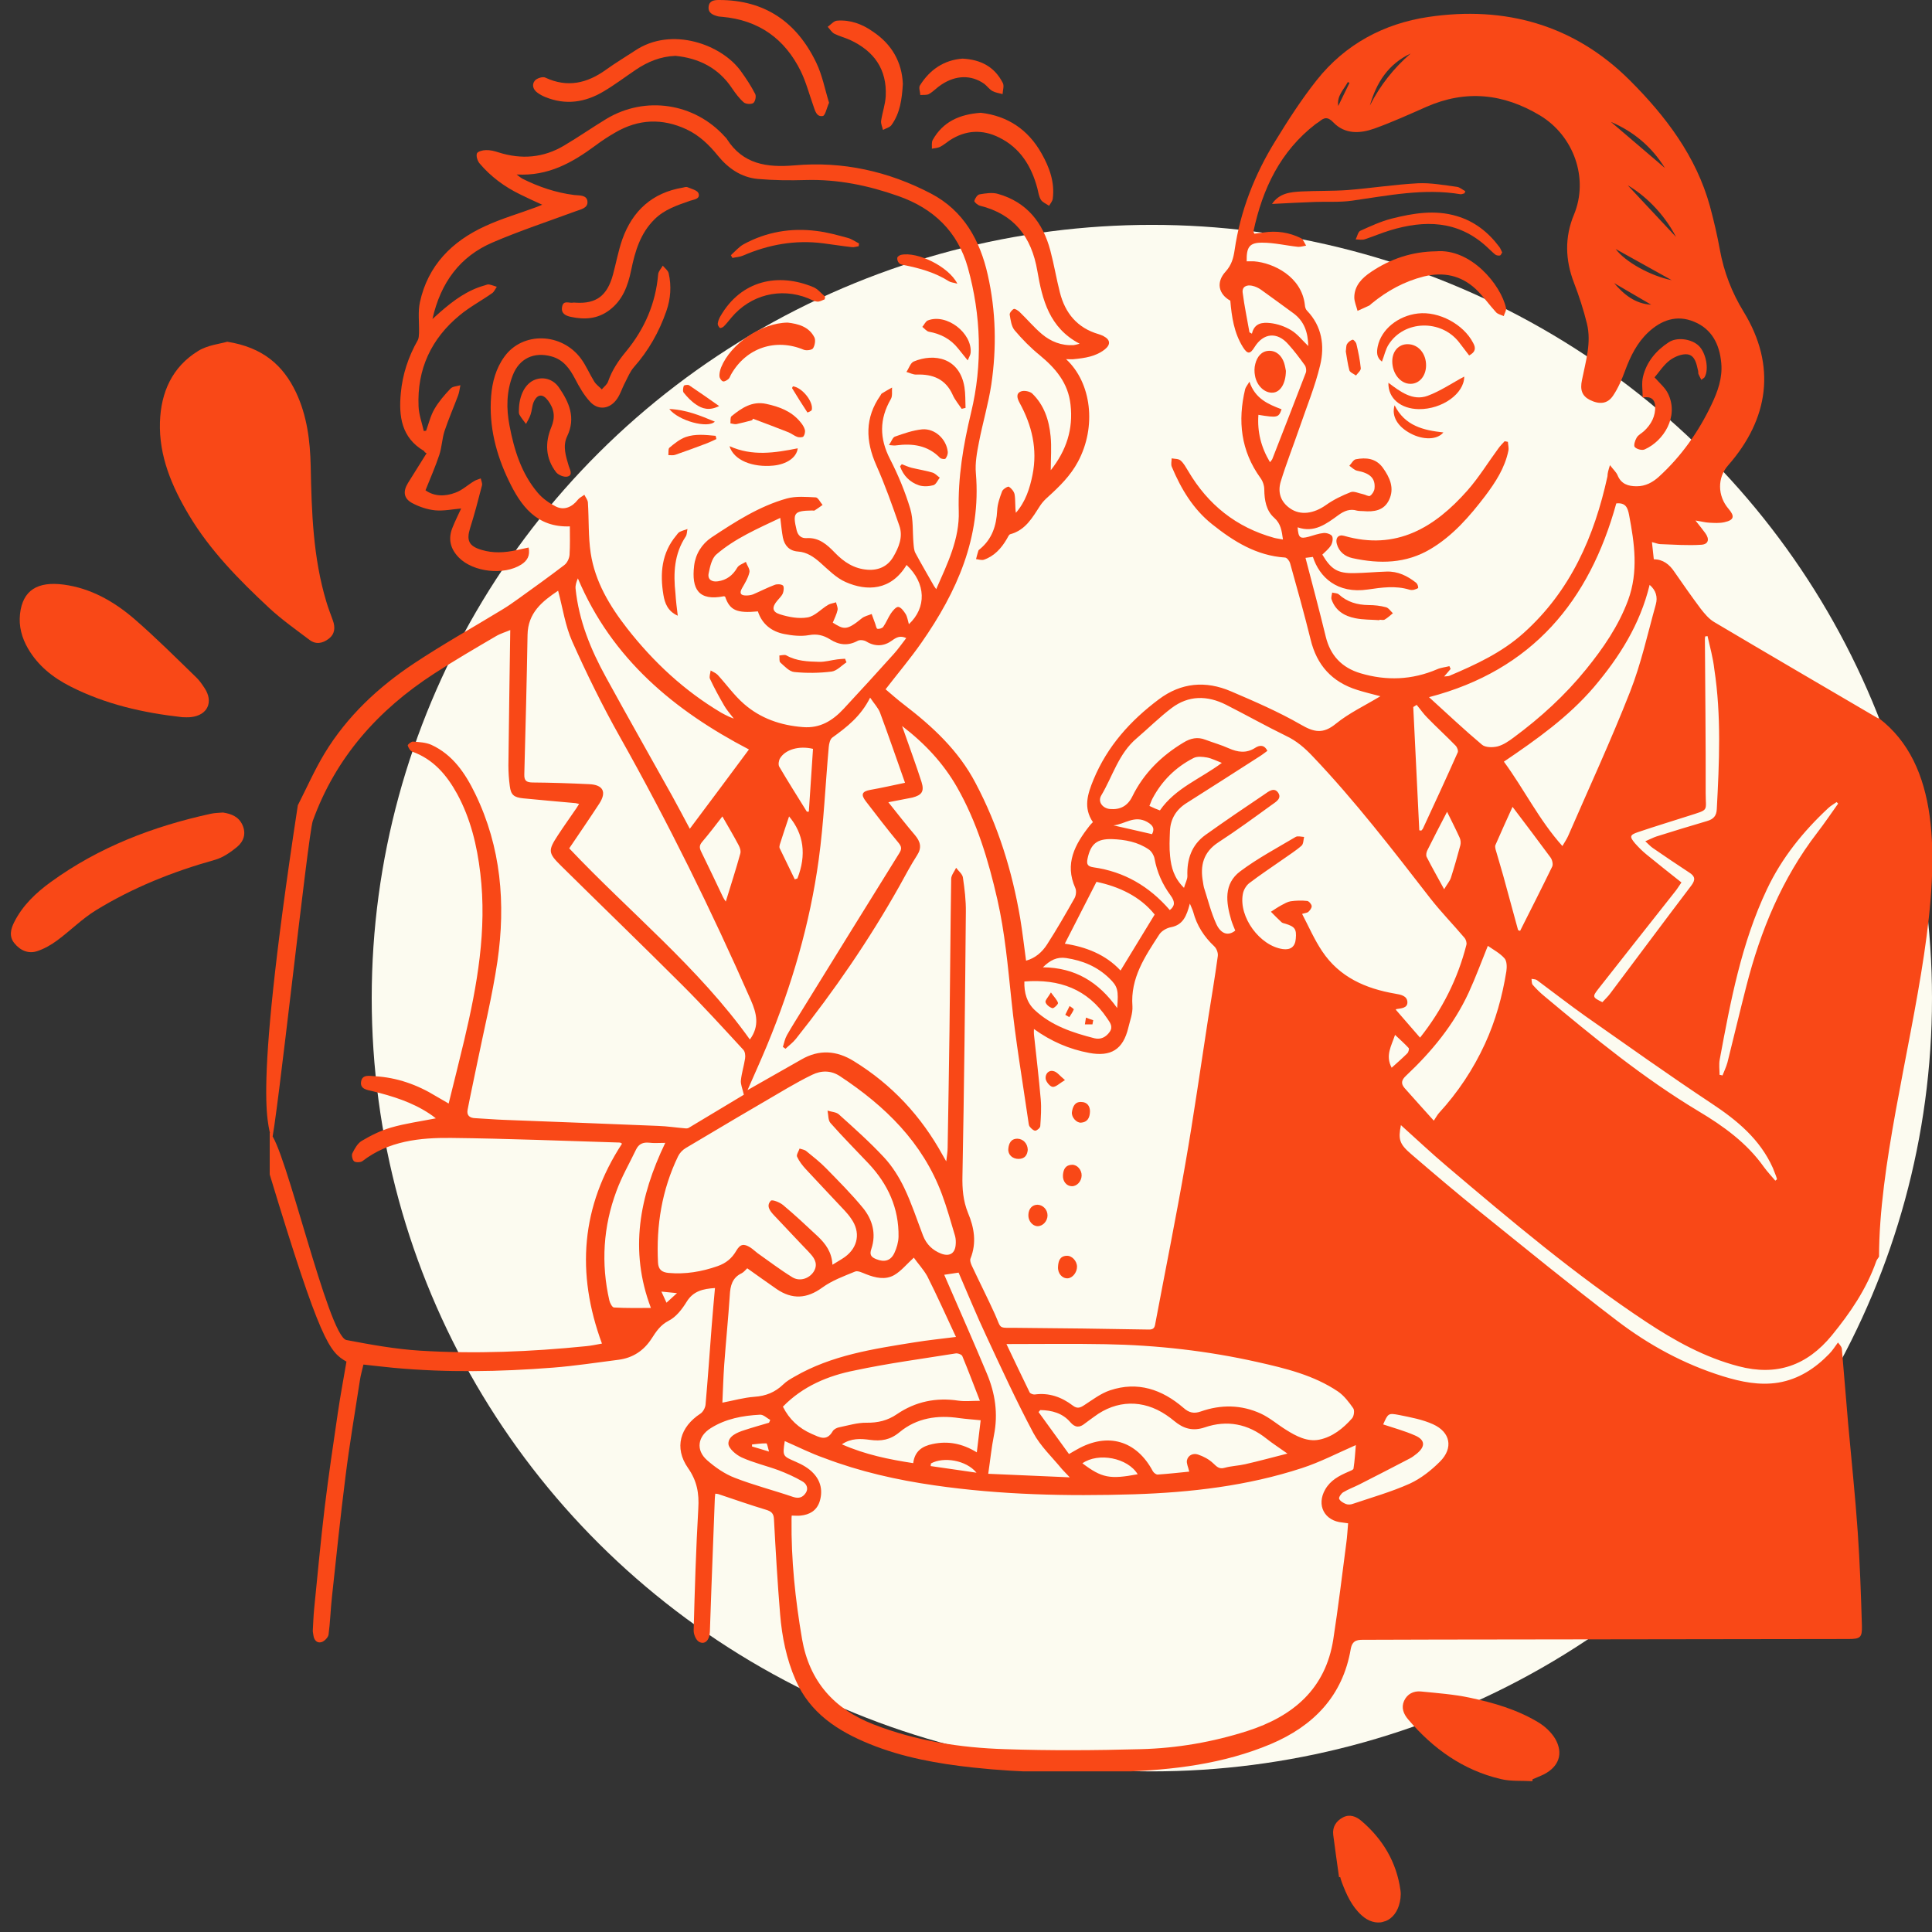 <svg xmlns="http://www.w3.org/2000/svg" width="421" height="421" viewBox="0 0 421 421" fill="none"><rect x="0" y="0" width="421" height="421" fill="#333333" stroke="none"/><ellipse cx="251" cy="217.5" rx="170" ry="168.5" fill="#FCFBF0"></ellipse><g clip-path="url(#clip0_203_20)"><path d="M64.897 175.485C66.815 171.72 68.531 167.82 70.717 164.19C75.629 156.088 82.425 149.734 90.23 144.557C96.454 140.422 103.014 136.757 109.406 132.858C110.651 132.118 111.828 131.278 113.006 130.437C116.37 128.017 119.7 125.63 122.997 123.109C123.603 122.638 124.04 121.697 124.108 120.923C124.242 118.873 124.175 116.822 124.175 114.704C116.875 114.973 113.443 110.132 110.853 104.72C108.094 99.004 106.513 92.853 107.017 86.364C107.253 83.271 108.06 80.279 109.911 77.724C113.88 72.211 122.425 72.446 126.631 78.195C127.741 79.708 128.481 81.523 129.49 83.137C129.894 83.809 130.601 84.28 131.139 84.851C131.61 84.28 132.316 83.776 132.518 83.103C133.393 80.616 134.772 78.565 136.454 76.548C140.458 71.673 142.88 66.126 143.418 59.773C143.486 59.1 144.091 58.495 144.428 57.89C144.865 58.428 145.571 58.932 145.706 59.537C146.345 62.328 146.143 65.118 145.201 67.807C143.62 72.346 141.299 76.447 138.103 80.044C137.295 80.985 136.791 82.229 136.219 83.339C135.512 84.65 135.109 86.196 134.167 87.305C132.585 89.222 130.23 89.356 128.582 87.541C127.236 86.095 126.227 84.314 125.319 82.565C124.141 80.313 122.762 78.363 120.138 77.657C116.336 76.615 113.14 78.128 111.727 81.792C110.348 85.356 110.314 89.02 111.021 92.718C112.03 98.03 113.611 103.173 117.177 107.375C118.22 108.619 119.667 109.628 121.113 110.367C122.896 111.275 124.68 110.502 125.924 108.888C126.261 108.451 126.866 108.182 127.337 107.812C127.606 108.384 128.077 108.922 128.111 109.527C128.347 113.191 128.178 116.923 128.717 120.52C129.659 126.739 132.855 132.051 136.656 136.925C142.409 144.288 149.137 150.541 157.178 155.314C157.716 155.617 158.255 155.886 158.826 156.155C159.028 156.256 159.23 156.323 159.903 156.592C159.028 155.449 158.355 154.709 157.851 153.835C156.741 151.919 155.664 149.969 154.722 147.952C154.487 147.481 154.789 146.742 154.857 146.103C155.361 146.406 155.967 146.641 156.371 147.044C158.288 149.129 159.97 151.516 162.09 153.365C165.723 156.558 170.13 158.071 174.975 158.441C178.709 158.743 181.434 157.029 183.823 154.474C187.523 150.507 191.157 146.507 194.79 142.472C195.766 141.397 196.573 140.186 197.481 139.043C196.237 138.472 195.429 138.808 194.42 139.548C192.704 140.825 190.753 140.993 188.768 139.783C188.263 139.48 187.355 139.38 186.884 139.648C184.765 140.791 182.813 140.556 180.862 139.312C179.449 138.438 178.036 138.068 176.253 138.405C174.537 138.707 172.653 138.505 170.938 138.169C168.145 137.631 166.06 136.018 165.151 133.227C160.542 133.665 159.028 132.992 158.019 130.034C157.918 130 157.817 129.899 157.716 129.933C152.233 131.009 150.651 128.387 151.257 123.277C151.56 120.722 152.939 118.536 155.025 117.125C160.206 113.696 165.454 110.3 171.476 108.619C173.461 108.081 175.681 108.283 177.767 108.384C178.272 108.418 178.743 109.46 179.247 110.031C178.675 110.435 178.103 110.872 177.498 111.241C177.363 111.309 177.161 111.241 176.993 111.241C173.023 111.309 172.687 111.746 173.595 115.545C173.898 116.788 174.706 117.326 175.748 117.259C178.474 117.091 180.223 118.671 181.939 120.453C183.89 122.47 186.11 123.949 189.071 124.151C191.493 124.319 193.444 123.377 194.622 121.394C195.833 119.343 196.842 116.99 195.967 114.536C194.42 110.098 192.872 105.694 190.955 101.391C188.6 96.08 188.432 91.037 191.863 86.162C191.964 86.028 192.031 85.826 192.132 85.759C192.872 85.288 193.613 84.885 194.386 84.448C194.319 85.288 194.521 86.297 194.117 86.969C191.594 91.34 191.628 95.542 193.949 100.047C195.732 103.509 197.246 107.174 198.356 110.872C199.063 113.258 198.827 115.914 199.063 118.469C199.13 119.142 199.163 119.915 199.466 120.486C200.778 122.94 202.191 125.327 203.537 127.714C203.638 127.882 203.772 128.05 204.008 128.387C206.464 122.806 209.122 117.427 208.92 111.376C208.718 104.047 209.895 97.021 211.611 89.894C214.134 79.439 213.798 68.749 210.905 58.327C208.718 50.494 203.436 45.418 195.766 42.728C189.205 40.409 182.544 39.03 175.547 39.232C172.081 39.333 168.583 39.299 165.151 38.997C161.518 38.66 158.658 36.677 156.404 33.887C154.52 31.567 152.401 29.517 149.642 28.205C144.327 25.718 139.146 25.919 134.066 28.878C132.552 29.752 131.105 30.693 129.726 31.735C124.747 35.4 119.532 38.425 112.568 38.022C113.241 38.526 113.51 38.761 113.813 38.929C117.379 40.711 121.113 41.989 125.117 42.493C126.227 42.627 127.876 42.426 128.01 43.905C128.145 45.384 126.53 45.619 125.386 46.056C119.364 48.275 113.275 50.292 107.387 52.814C100.222 55.873 96.016 61.588 94.233 69.522C94.906 68.917 95.411 68.446 95.915 68.009C98.809 65.487 101.836 63.235 105.604 62.193C105.941 62.092 106.277 61.924 106.58 61.991C107.152 62.092 107.69 62.328 108.262 62.495C107.926 62.966 107.69 63.571 107.253 63.874C104.932 65.521 102.375 66.866 100.188 68.681C93.964 73.791 90.869 80.448 91.206 88.516C91.273 90.331 91.946 92.147 92.349 93.928C92.517 93.895 92.686 93.895 92.854 93.861C93.426 92.281 93.83 90.567 94.671 89.121C95.613 87.507 96.857 86.062 98.169 84.683C98.64 84.179 99.582 84.179 100.323 83.944C100.154 84.717 100.087 85.49 99.818 86.196C98.842 88.785 97.732 91.34 96.857 93.962C96.319 95.643 96.285 97.492 95.713 99.173C94.873 101.694 93.796 104.148 92.719 106.837C94.637 108.216 97.026 108.216 99.28 107.342C100.76 106.804 101.971 105.627 103.35 104.82C103.788 104.551 104.292 104.451 104.763 104.249C104.864 104.753 105.133 105.291 105.032 105.762C104.225 108.888 103.418 112.015 102.442 115.074C101.601 117.763 102.173 119.007 104.898 119.814C107.421 120.587 109.978 120.453 112.535 119.881C113.376 119.713 114.25 119.511 115.192 119.31C115.562 121.125 114.856 122.201 113.611 123.008C109.843 125.428 103.115 124.689 99.986 121.495C98.169 119.646 97.597 117.494 98.573 115.04C99.145 113.595 99.852 112.183 100.491 110.804C98.607 110.972 96.689 111.376 94.839 111.208C93.123 111.04 91.34 110.435 89.826 109.628C87.942 108.619 87.774 107.073 88.918 105.224C90.263 103.072 91.609 100.921 92.955 98.769C92.82 98.702 92.686 98.601 92.551 98.534C92.484 98.433 92.484 98.299 92.383 98.265C87.471 95.374 86.866 90.701 87.337 85.692C87.707 81.591 88.985 77.724 91.037 74.127C91.273 73.69 91.273 73.119 91.306 72.581C91.374 70.329 91.037 67.975 91.508 65.824C93.258 57.823 98.506 52.578 105.705 49.284C109.339 47.603 113.241 46.493 117.009 45.081C117.312 44.981 117.615 44.813 118.153 44.611C116.37 43.804 114.822 43.098 113.275 42.325C109.911 40.678 106.95 38.492 104.528 35.635C104.057 35.097 103.72 34.055 103.922 33.45C104.057 33.013 105.201 32.71 105.874 32.71C106.815 32.676 107.757 32.912 108.666 33.214C113.645 34.794 118.422 34.391 122.896 31.735C126.025 29.886 129.019 27.802 132.114 25.919C140.592 20.809 151.324 22.423 157.952 29.785C158.086 29.953 158.288 30.088 158.389 30.29C161.888 35.803 167.136 36.543 173.091 36.038C183.621 35.097 193.579 37.316 202.898 42.19C209.996 45.922 213.562 52.377 215.245 59.907C217.028 67.807 217.196 75.775 216.018 83.776C215.379 88.011 214.134 92.147 213.327 96.349C212.89 98.567 212.452 100.921 212.654 103.14C213.832 117.125 208.516 128.958 200.812 140.018C198.423 143.447 195.698 146.675 192.973 150.204C194.252 151.28 195.564 152.457 196.977 153.533C203.201 158.306 208.886 163.551 212.587 170.644C217.499 179.923 220.56 189.806 222.309 200.093C222.814 203.119 223.15 206.178 223.588 209.338C225.573 208.8 227.087 207.489 228.163 205.808C230.283 202.514 232.234 199.118 234.151 195.723C234.488 195.118 234.589 194.109 234.32 193.504C231.931 188.193 234.252 183.99 237.415 179.956C237.617 179.687 237.852 179.452 238.155 179.149C236.035 176.023 236.977 173.065 238.289 169.871C241.317 162.576 246.33 157.029 252.52 152.39C257.398 148.725 262.747 148.288 268.231 150.642C273.412 152.86 278.627 155.113 283.471 157.903C286.364 159.584 288.316 159.987 291.108 157.701C293.967 155.382 297.399 153.768 300.797 151.717C298.913 151.213 297.332 150.843 295.75 150.339C290.267 148.624 286.936 144.96 285.59 139.346C284.211 133.765 282.664 128.218 281.116 122.705C280.981 122.234 280.443 121.528 280.04 121.495C273.782 121.091 268.803 117.965 264.127 114.233C259.989 110.939 257.365 106.535 255.346 101.728C255.111 101.19 255.312 100.484 255.312 99.879C255.985 100.013 256.826 99.946 257.264 100.349C257.97 100.954 258.408 101.828 258.912 102.635C263.218 109.964 269.375 114.906 277.617 117.192C278.189 117.36 278.795 117.393 279.568 117.562C279.299 115.679 279.131 114.133 277.651 112.821C275.902 111.275 275.531 108.989 275.498 106.669C275.498 105.795 275.161 104.82 274.657 104.148C270.384 98.231 269.678 91.709 271.326 84.818C271.427 84.381 271.797 83.977 272.268 83.171C273.479 86.868 276.339 88.079 279.266 89.188C278.627 91.004 278.391 91.071 274.219 90.398C273.95 94.096 274.791 97.458 276.743 100.719C277.012 100.349 277.214 100.181 277.281 99.946C279.703 93.727 282.159 87.474 284.548 81.221C284.716 80.75 284.615 80.01 284.346 79.607C283.202 78.027 282.024 76.447 280.712 75.001C278.29 72.245 275.296 72.547 273.378 75.64C272.403 77.22 271.831 77.22 270.822 75.606C268.904 72.514 268.399 69.051 268.096 65.521C265.54 64.109 264.934 61.521 267.054 59.201C268.366 57.755 268.769 56.276 269.038 54.461C270.283 45.956 273.378 38.055 277.886 30.76C280.679 26.188 283.606 21.65 286.936 17.448C293.126 9.648 301.537 5.144 311.226 3.698C327.98 1.21 343.051 5.412 355.163 17.515C362.934 25.281 369.629 34.055 372.623 44.981C373.464 48.107 374.204 51.267 374.776 54.427C375.651 59.268 377.4 63.773 379.957 67.942C387.156 79.708 385.441 91.306 376.559 101.425C374.204 104.081 374.238 108.048 376.66 110.872C378.073 112.519 377.871 113.326 375.752 113.796C374.675 114.032 373.531 113.964 372.421 113.897C371.614 113.864 370.806 113.628 369.461 113.427C370.403 114.603 371.008 115.376 371.58 116.15C372.556 117.461 372.32 118.604 370.739 118.705C367.745 118.906 364.751 118.671 361.757 118.57C361.218 118.536 360.714 118.301 359.974 118.133C360.108 119.411 360.243 120.554 360.377 121.865C362.396 121.898 363.775 122.974 364.852 124.588C366.736 127.311 368.62 130 370.604 132.656C371.446 133.732 372.388 134.875 373.531 135.547C385.373 142.573 397.249 149.499 409.125 156.457C409.226 156.525 409.327 156.525 409.461 156.525C435.601 176.561 409.461 234.753 409.461 273.851C409.259 274.187 408.99 274.456 408.856 274.826C406.736 280.877 403.204 286.054 399.167 290.996C393.75 297.585 387.123 299.905 378.847 297.72C371.479 295.803 364.953 292.173 358.695 288.038C343.354 277.885 329.292 266.018 315.297 254.151C311.831 251.226 308.535 248.1 305.271 245.175C304.666 248.268 304.901 249.276 307.593 251.562C312.437 255.731 317.315 259.866 322.261 263.866C332.252 271.901 342.177 280.037 352.37 287.802C359.334 293.114 367.005 297.283 375.449 299.905C379.385 301.115 383.389 301.955 387.527 301.283C391.934 300.543 395.533 298.19 398.595 295.03C399.335 294.291 399.873 293.383 400.512 292.542C401.118 293.282 401.32 293.585 401.353 293.887C401.824 299.367 402.262 304.813 402.733 310.293C403.439 318.159 404.28 325.992 404.819 333.859C405.29 340.65 405.525 347.474 405.727 354.298C405.794 356.853 405.357 357.156 402.766 357.156C378.107 357.19 353.447 357.223 328.753 357.257C318.324 357.257 307.895 357.29 297.466 357.324C296.02 357.324 294.708 357.223 294.337 359.341C292.588 369.594 286.196 376.116 276.911 380.05C266.583 384.386 255.649 385.697 244.581 386.067C233.714 386.437 222.848 386.336 212.015 385.16C204.311 384.319 196.741 382.974 189.542 380.05C182.578 377.226 176.489 373.292 173.36 366.065C171.375 361.526 170.399 356.685 169.996 351.777C169.424 344.852 169.02 337.926 168.65 331.001C168.583 329.724 168.011 329.32 166.901 328.984C163.435 327.942 160.004 326.732 156.572 325.589C156.371 325.521 156.169 325.521 155.866 325.488C155.832 325.891 155.765 326.227 155.765 326.53C155.529 333.018 155.26 339.507 155.025 345.995C154.89 349.188 154.823 352.382 154.688 355.576C154.621 357.458 153.545 358.501 152.266 357.727C151.627 357.324 151.122 356.08 151.156 355.24C151.391 346.398 151.661 337.557 152.165 328.715C152.367 325.421 151.896 322.698 149.911 319.874C146.85 315.47 148.195 310.931 152.636 308.04C153.208 307.67 153.679 306.763 153.746 306.09C154.251 300.342 154.655 294.593 155.092 288.844C155.294 286.121 155.563 283.432 155.799 280.675C153.208 280.843 151.055 281.314 149.608 283.701C148.633 285.281 147.321 286.995 145.706 287.802C143.889 288.744 142.981 290.156 142.005 291.668C140.29 294.324 137.901 295.904 134.772 296.308C129.995 296.913 125.251 297.652 120.474 298.022C108.901 298.93 97.295 299.131 85.722 298.056C83.569 297.854 81.416 297.585 79.195 297.35C78.926 298.526 78.59 299.669 78.421 300.812C77.345 307.771 76.167 314.697 75.293 321.689C74.183 330.463 73.274 339.238 72.332 348.012C72.029 350.735 71.962 353.492 71.592 356.215C71.491 356.82 70.717 357.627 70.078 357.828C69.069 358.131 68.43 357.391 68.295 356.349C68.261 356.013 68.16 355.677 68.16 355.374C68.261 353.76 68.295 352.113 68.463 350.5C69.203 343.171 69.876 335.809 70.751 328.48C71.592 321.588 72.601 314.764 73.611 307.906C74.183 304.006 74.923 300.106 75.495 296.711C71.794 294.593 69.876 292.576 58.774 255.933C58.774 249.881 58.774 248.2 58.774 246.856C62.038 249.108 71.525 291.265 75.495 292.005C80.81 293.013 86.159 293.988 91.576 294.324C103.619 295.064 115.663 294.559 127.674 293.349C128.851 293.248 130.029 292.979 131.172 292.778C125.487 277.381 126.631 262.858 135.546 249.209C135.277 249.075 135.176 248.974 135.075 248.974C122.796 248.604 110.55 248.1 98.27 247.965C91.475 247.898 84.713 248.604 78.993 253.008C78.59 253.31 77.58 253.344 77.177 253.075C76.807 252.806 76.571 251.764 76.773 251.327C77.278 250.318 77.917 249.142 78.825 248.604C80.81 247.427 82.963 246.352 85.183 245.713C88.312 244.805 91.576 244.368 94.973 243.696C94.435 243.292 94.031 242.956 93.594 242.687C89.793 240.166 85.554 238.855 81.18 237.779C80.036 237.51 78.388 237.342 78.691 235.661C78.96 234.081 80.541 234.451 81.651 234.518C86.496 234.787 90.936 236.367 95.041 238.888C95.882 239.393 96.757 239.863 97.766 240.468C98.943 235.695 100.087 231.19 101.164 226.651C103.99 214.684 106.143 202.648 104.662 190.277C103.956 184.259 102.543 178.376 99.616 172.997C97.362 168.896 94.435 165.433 89.826 163.786C89.389 163.618 88.985 162.946 88.85 162.441C88.817 162.24 89.624 161.567 89.994 161.601C91.34 161.702 92.787 161.769 93.998 162.307C98.674 164.458 101.399 168.526 103.552 172.964C109.204 184.596 110.213 196.933 108.397 209.473C107.286 216.97 105.47 224.365 103.956 231.795C103.283 235.123 102.543 238.451 101.904 241.779C101.635 243.057 102.341 243.628 103.586 243.662C105.705 243.763 107.825 243.965 109.944 244.032C121.08 244.469 132.215 244.872 143.385 245.343C145.37 245.41 147.354 245.713 149.339 245.881C149.608 245.914 149.911 245.881 150.113 245.746C154.285 243.259 158.423 240.737 162.09 238.552C161.787 237.207 161.35 236.266 161.451 235.392C161.619 233.778 162.123 232.232 162.359 230.652C162.46 230.013 162.359 229.139 161.955 228.736C157.582 223.996 153.242 219.222 148.7 214.683C139.953 205.943 131.038 197.337 122.224 188.63C119.431 185.873 119.398 185.335 121.551 182.041C122.863 180.024 124.276 178.074 125.622 176.09C125.79 175.821 125.958 175.552 126.193 175.183C125.823 175.115 125.655 175.048 125.453 175.014C121.652 174.678 117.884 174.342 114.082 173.972C111.996 173.771 111.324 173.233 111.088 171.283C110.886 169.804 110.785 168.257 110.785 166.778C110.886 156.995 111.054 147.213 111.189 137.295C110.281 137.699 109.07 138.035 108.06 138.64C103.519 141.296 98.977 143.952 94.57 146.809C82.391 154.709 73.14 165.064 68.16 178.88C67.118 181.772 60.221 246.015 59.144 248.873C59.044 244.704 54.334 244.603 64.897 175.485ZM350.823 101.358C351.597 102.366 352.202 102.904 352.471 103.543C353.245 105.459 354.759 105.963 356.643 105.963C358.561 105.963 360.108 105.123 361.454 103.913C366.366 99.442 370.133 94.096 372.959 88.146C374.305 85.322 375.382 82.364 375.079 79.103C374.709 75.035 373.027 71.673 369.124 70.093C365.39 68.547 362.026 69.723 359.132 72.446C356.71 74.732 355.297 77.624 354.153 80.683C353.447 82.599 352.639 84.549 351.496 86.23C350.285 88.045 348.501 88.18 346.416 87.137C344.734 86.263 344.263 84.952 344.734 82.767C345.541 78.733 346.819 74.665 345.81 70.53C345.07 67.505 344.094 64.513 342.984 61.621C341.067 56.646 340.932 51.671 342.984 46.762C346.247 38.896 342.951 29.617 335.617 25.18C327.643 20.372 319.401 19.498 310.789 23.297C307.054 24.944 303.354 26.625 299.518 28.004C296.423 29.113 293.093 29.315 290.57 26.693C289.325 25.381 288.551 25.583 287.441 26.524C287.239 26.693 286.97 26.827 286.734 26.995C278.997 32.946 275.128 41.115 273.143 50.393C273.109 50.528 273.244 50.696 273.345 50.931C274.018 50.83 274.69 50.763 275.33 50.662C278.189 50.225 280.914 50.629 283.505 51.906C284.009 52.175 284.245 52.948 284.615 53.52C284.043 53.62 283.437 53.822 282.865 53.788C280.275 53.52 277.685 52.881 275.094 52.881C272.268 52.847 271.595 53.822 271.663 56.949C272.201 56.949 272.773 56.915 273.311 56.949C277.449 57.285 283.673 60.243 284.346 66.496C284.379 66.933 284.514 67.404 284.817 67.706C288.08 71.102 288.686 75.338 287.676 79.573C286.566 84.213 284.716 88.684 283.168 93.222C281.823 97.122 280.309 100.954 279.098 104.888C278.391 107.207 278.997 109.325 281.15 110.804C283.37 112.351 286.263 111.947 288.921 110.065C290.57 108.888 292.453 107.98 294.337 107.241C295.044 106.972 296.121 107.51 296.995 107.678C297.533 107.779 298.24 108.249 298.543 108.048C299.014 107.745 299.451 107.039 299.518 106.468C299.754 104.215 298.543 103.106 295.717 102.568C295.111 102.434 294.573 101.862 294.035 101.492C294.506 100.988 294.909 100.181 295.448 100.08C297.702 99.643 299.855 99.879 301.335 101.929C302.849 104.047 303.926 106.367 302.681 108.955C301.571 111.275 299.384 111.578 297.062 111.376C296.625 111.342 296.154 111.376 295.717 111.275C294.169 110.804 292.891 111.342 291.646 112.25C289.022 114.166 286.364 116.183 282.765 114.906C282.933 117.192 283.269 117.461 285.187 116.956C286.263 116.654 287.34 116.25 288.416 116.15C289.022 116.082 289.998 116.385 290.267 116.822C290.536 117.293 290.368 118.268 290.031 118.839C289.56 119.612 288.786 120.217 288.147 120.856C290.065 124.083 291.478 124.957 295.078 124.89C297.433 124.857 299.788 124.621 302.109 124.554C304.598 124.453 306.684 125.495 308.568 126.975C308.871 127.21 309.039 127.714 309.039 128.084C309.039 128.218 308.434 128.42 308.097 128.521C307.794 128.588 307.391 128.588 307.088 128.487C304.094 127.58 301.1 128.017 298.105 128.454C291.343 129.462 287.508 125.731 286.095 121.36C285.557 121.428 284.985 121.495 284.48 121.562C285.994 127.378 287.508 133.026 288.887 138.707C289.897 142.876 292.42 145.498 296.457 146.708C302.109 148.389 307.693 148.187 313.177 145.834C314.018 145.464 314.96 145.397 315.835 145.162C315.936 145.364 316.003 145.565 316.104 145.767C315.667 146.271 315.263 146.775 314.691 147.414C315.162 147.347 315.532 147.381 315.801 147.28C321.588 144.826 327.273 142.203 332.017 137.934C342.244 128.756 347.425 116.889 350.285 103.778C350.285 103.072 350.486 102.467 350.823 101.358ZM171.005 314.024C170.5 317.386 170.568 317.285 173.394 318.529C174.807 319.134 176.253 319.941 177.262 321.05C178.877 322.765 179.348 324.95 178.574 327.303C177.902 329.219 176.388 330.06 174.47 330.262C173.831 330.329 173.192 330.262 172.519 330.262C172.485 330.598 172.485 330.867 172.485 331.136C172.384 339.876 173.293 348.516 174.773 357.156C176.388 366.401 181.737 372.385 190.316 375.747C199.534 379.344 209.223 380.856 219.012 381.159C228.87 381.495 238.727 381.428 248.584 381.159C256.49 380.957 264.261 379.613 271.831 377.192C281.755 373.998 288.854 368.048 290.536 357.223C291.612 350.264 292.453 343.272 293.362 336.313C293.564 334.901 293.631 333.455 293.766 331.943C293.227 331.875 292.891 331.808 292.554 331.774C288.585 331.438 286.802 327.976 288.786 324.547C289.93 322.563 291.781 321.588 293.732 320.748C294.169 320.546 294.909 320.311 294.943 320.008C295.212 318.26 295.313 316.478 295.448 314.898C291.377 316.68 287.643 318.63 283.707 319.907C271.797 323.807 259.484 325.219 247.036 325.622C232.537 326.059 218.037 325.757 203.638 323.673C195.429 322.496 187.389 320.681 179.617 317.722C176.724 316.714 173.999 315.335 171.005 314.024ZM193.579 174.813C195.597 177.334 197.448 179.721 199.399 182.007C200.576 183.419 200.913 184.73 199.836 186.377C198.457 188.529 197.246 190.815 196.001 193.067C189.407 204.8 181.804 215.86 173.427 226.383C172.788 227.189 171.913 227.828 171.173 228.534C170.971 228.4 170.803 228.265 170.601 228.131C170.87 227.257 171.039 226.349 171.476 225.576C172.519 223.727 173.663 221.945 174.773 220.13C181.838 208.7 188.869 197.303 195.967 185.907C196.539 184.999 196.472 184.461 195.766 183.621C193.343 180.696 191.022 177.67 188.701 174.645C187.523 173.132 187.826 172.46 189.643 172.123C192.132 171.686 194.622 171.115 197.212 170.577C195.328 165.265 193.613 160.256 191.762 155.281C191.359 154.239 190.484 153.331 189.609 152.02C187.557 156.121 184.529 158.441 181.367 160.727C180.862 161.097 180.66 162.072 180.593 162.778C179.853 170.98 179.516 179.217 178.406 187.319C176.489 201.27 172.552 214.717 167.17 227.727C165.858 230.887 164.445 234.014 162.897 237.544C164.007 236.905 164.781 236.468 165.555 236.031C168.583 234.316 171.577 232.602 174.605 230.887C178.474 228.635 182.309 228.904 186.043 231.223C194.353 236.333 200.745 243.225 205.421 251.73C205.623 252.067 205.825 252.403 206.195 253.075C206.329 251.831 206.498 251.024 206.498 250.184C206.632 241.679 206.8 233.14 206.901 224.634C207.036 213.608 207.103 202.547 207.271 191.521C207.271 190.714 207.978 189.907 208.348 189.1C208.852 189.806 209.727 190.445 209.828 191.218C210.198 193.706 210.501 196.227 210.467 198.715C210.299 217.877 210.097 237.039 209.727 256.168C209.66 259.025 209.862 261.648 210.938 264.303C212.284 267.497 212.856 270.825 211.477 274.254C211.308 274.658 211.544 275.296 211.746 275.767C213.394 279.297 215.177 282.793 216.792 286.357C218.306 289.719 217.33 289.315 221.536 289.349C231.124 289.416 240.712 289.55 250.266 289.719C251.343 289.752 251.612 289.349 251.746 288.441C253.933 276.809 256.288 265.211 258.307 253.546C260.123 243.158 261.604 232.669 263.218 222.248C263.958 217.608 264.732 213.003 265.371 208.33C265.472 207.657 265.102 206.682 264.598 206.212C262.377 204.128 260.796 201.673 260.022 198.749C259.888 198.278 259.652 197.807 259.282 196.9C258.576 199.589 257.802 201.539 255.178 202.043C254.236 202.211 253.126 202.85 252.621 203.623C249.526 208.397 246.296 213.103 246.767 219.256C246.868 220.802 246.229 222.416 245.859 223.996C244.715 228.702 242.091 230.316 237.347 229.442C233.008 228.635 229.038 226.92 225.304 224.231C225.304 224.735 225.27 225.071 225.304 225.374C225.808 230.114 226.38 234.821 226.784 239.561C226.952 241.477 226.817 243.46 226.683 245.41C226.649 245.78 225.976 246.352 225.606 246.385C225.203 246.385 224.698 245.914 224.395 245.511C224.16 245.242 224.16 244.771 224.092 244.402C222.814 235.56 221.3 226.752 220.392 217.877C219.618 210.548 218.979 203.22 217.33 195.992C215.379 187.453 212.89 179.149 208.516 171.485C205.556 166.341 201.619 162.072 196.573 158.206C196.809 158.878 196.909 159.113 196.977 159.349C198.255 163.047 199.634 166.711 200.812 170.409C201.451 172.46 200.879 173.266 198.793 173.804C197.145 174.14 195.429 174.443 193.579 174.813ZM283.74 199.152C285.187 201.909 286.398 204.733 288.114 207.288C291.882 212.935 297.567 215.423 304.026 216.532C305.204 216.734 306.617 216.97 306.684 218.348C306.751 219.693 305.305 219.726 304.262 219.894C304.228 219.894 304.228 219.962 304.161 220.029C305.877 222.012 307.626 223.996 309.443 226.114C314.287 219.995 317.652 213.305 319.536 205.909C319.67 205.439 319.435 204.699 319.098 204.329C316.676 201.472 314.052 198.782 311.731 195.824C303.488 185.201 295.313 174.544 286.028 164.795C284.312 162.979 282.529 161.433 280.241 160.357C275.834 158.206 271.528 155.785 267.155 153.566C263.084 151.516 259.013 151.482 255.279 154.306C252.621 156.323 250.232 158.71 247.676 160.895C243.74 164.223 242.461 169.165 239.972 173.334C239.164 174.712 240.241 176.124 241.856 176.292C244.11 176.494 245.724 175.62 246.734 173.569C249.223 168.493 253.092 164.694 257.903 161.803C259.45 160.861 260.964 160.525 262.68 161.198C264.362 161.836 266.078 162.307 267.726 163.047C269.711 163.921 271.562 164.223 273.547 162.946C274.32 162.441 275.464 162.139 276.171 163.618C275.565 164.055 275.027 164.492 274.421 164.862C269.139 168.257 263.891 171.619 258.576 174.981C256.322 176.393 255.077 178.41 254.942 181.032C254.875 182.881 254.774 184.73 254.976 186.579C255.212 188.966 255.783 191.285 258.004 193.471C258.307 192.395 258.744 191.655 258.744 190.916C258.609 187.251 259.652 184.125 262.68 181.94C266.919 178.914 271.225 175.989 275.531 173.098C276.406 172.493 277.617 171.485 278.492 172.695C279.434 174.006 277.954 174.779 277.079 175.418C273.277 178.175 269.476 180.965 265.54 183.52C262.209 185.671 261.469 188.63 262.142 192.227C262.209 192.597 262.243 193 262.344 193.37C263.218 196.059 263.891 198.849 265.069 201.404C266.078 203.522 267.626 204.027 269.173 202.783C268.87 202.043 268.534 201.27 268.298 200.497C267.155 196.631 266.616 192.597 270.25 189.874C274.018 187.05 278.256 184.797 282.327 182.377C282.798 182.108 283.538 182.343 284.177 182.377C284.009 183.049 284.043 183.923 283.606 184.293C282.361 185.402 280.914 186.276 279.568 187.251C277.113 188.966 274.589 190.647 272.201 192.462C271.528 193 270.956 193.975 270.822 194.849C269.913 199.824 274.522 206.111 279.535 206.817C281.251 207.052 282.226 206.279 282.361 204.565C282.563 202.447 282.159 201.909 280.04 201.27C279.77 201.203 279.468 201.136 279.266 200.967C278.458 200.228 277.718 199.455 276.944 198.681C277.718 198.177 278.458 197.673 279.266 197.236C279.905 196.9 280.578 196.496 281.251 196.395C282.428 196.227 283.673 196.194 284.85 196.328C285.22 196.362 285.792 197.034 285.826 197.438C285.86 197.875 285.422 198.412 285.052 198.749C284.716 198.95 284.211 198.984 283.74 199.152ZM181.4 275.599C182.41 274.96 183.284 274.49 184.092 273.918C187.019 271.8 187.557 268.472 185.471 265.547C185.067 264.942 184.596 264.371 184.092 263.833C181.266 260.807 178.406 257.815 175.58 254.756C174.84 253.949 174.134 253.041 173.696 252.067C173.494 251.63 174.033 250.89 174.235 250.285C174.739 250.453 175.311 250.52 175.681 250.823C177.161 252.033 178.675 253.21 179.987 254.554C182.712 257.345 185.505 260.135 187.994 263.16C190.114 265.715 190.988 268.842 189.878 272.136C189.407 273.481 189.878 273.952 190.955 274.389C192.704 275.095 194.084 274.759 194.891 273.044C195.396 271.968 195.766 270.691 195.799 269.514C195.9 263.261 193.478 258.017 189.239 253.512C186.48 250.587 183.621 247.73 180.963 244.704C180.425 244.099 180.526 242.922 180.324 242.015C181.165 242.284 182.208 242.317 182.78 242.822C186.144 245.847 189.542 248.873 192.637 252.201C194.42 254.117 195.9 256.47 197.044 258.857C198.659 262.219 199.803 265.783 201.148 269.279C201.889 271.161 203.201 272.439 205.085 273.179C206.868 273.851 208.079 273.179 208.247 271.296C208.314 270.657 208.281 269.918 208.112 269.312C207.204 266.287 206.363 263.194 205.253 260.236C201.047 248.94 192.872 241.006 183.049 234.518C181.131 233.241 179.012 233.207 176.96 234.215C175.143 235.09 173.394 236.064 171.644 237.073C164.209 241.41 156.774 245.78 149.407 250.184C148.734 250.587 148.095 251.26 147.758 251.966C144.226 259.294 142.981 267.026 143.385 275.095C143.452 276.675 144.259 277.246 145.672 277.381C149.373 277.717 152.905 277.112 156.371 275.902C158.187 275.263 159.466 274.221 160.408 272.607C161.282 271.094 162.056 270.926 163.503 271.834C164.075 272.204 164.546 272.674 165.084 273.078C167.607 274.859 170.029 276.708 172.653 278.322C174.235 279.297 176.253 278.658 177.262 277.179C178.238 275.7 177.7 274.422 176.623 273.246C175.883 272.405 175.076 271.632 174.302 270.792C172.418 268.808 170.534 266.825 168.65 264.808C167.775 263.866 166.901 262.757 167.977 261.648C168.246 261.345 169.928 261.984 170.635 262.589C173.259 264.774 175.748 267.127 178.238 269.447C179.886 271.027 181.266 272.842 181.4 275.599ZM124.04 184.864C137.161 198.749 152.199 210.817 163.402 226.517C165.589 223.559 164.848 220.768 163.637 217.978C155.025 198.379 145.571 179.217 135.075 160.559C131.273 153.802 127.842 146.843 124.68 139.749C123.166 136.354 122.627 132.488 121.618 128.723C118.153 131.042 115.024 133.53 114.957 138.371C114.789 148.49 114.52 158.643 114.25 168.762C114.217 170.106 114.688 170.476 116 170.51C120.138 170.543 124.276 170.678 128.414 170.879C131.408 171.014 132.215 172.56 130.634 175.048C128.548 178.242 126.362 181.435 124.04 184.864ZM199.13 274.053C197.549 275.498 196.371 276.977 194.857 277.851C192.906 278.961 190.753 278.457 188.701 277.65C187.927 277.347 186.951 276.843 186.346 277.078C183.89 278.087 181.299 279.028 179.18 280.574C175.816 283.029 172.62 283.197 169.256 280.911C167.102 279.431 164.983 277.885 162.83 276.372C162.426 276.742 162.09 277.213 161.619 277.448C159.567 278.423 159.129 280.171 159.028 282.255C158.692 287.264 158.187 292.273 157.817 297.316C157.615 300.073 157.548 302.829 157.413 305.653C159.869 305.183 162.09 304.544 164.377 304.376C166.867 304.208 168.885 303.401 170.669 301.686C171.375 300.98 172.283 300.476 173.158 299.972C181.232 295.299 190.248 293.954 199.264 292.509C202.158 292.038 205.085 291.736 208.314 291.332C206.161 286.727 204.21 282.356 202.057 278.087C201.182 276.54 199.937 275.229 199.13 274.053ZM219.315 292.879C221.132 296.677 222.713 300.039 224.362 303.401C224.496 303.67 225.102 303.905 225.472 303.872C228.6 303.435 231.359 304.443 233.781 306.292C234.757 307.032 235.396 306.763 236.271 306.191C238.088 305.015 239.871 303.636 241.889 302.964C247.911 300.947 253.227 302.762 257.903 306.796C259.08 307.839 260.157 308.107 261.671 307.57C266.078 306.023 270.519 306.09 274.758 308.04C276.709 308.948 278.391 310.427 280.241 311.57C282.428 312.948 284.85 314.226 287.441 313.722C290.334 313.15 292.689 311.268 294.64 309.049C295.044 308.578 295.212 307.334 294.876 306.864C293.934 305.519 292.891 304.141 291.579 303.233C286.297 299.669 280.174 298.19 274.051 296.812C263.151 294.358 252.083 293.114 240.914 292.912C233.882 292.778 226.851 292.879 219.315 292.879ZM311.394 151.919C315.498 155.651 319.132 159.08 322.933 162.273C323.674 162.912 325.288 162.912 326.365 162.643C327.61 162.307 328.787 161.5 329.864 160.693C335.684 156.39 341.033 151.516 345.608 145.868C349.343 141.262 352.707 136.388 354.793 130.74C357.047 124.554 356.172 118.402 354.994 112.216C354.692 110.636 354.254 109.493 352.202 109.695C346.348 130.908 333.968 146.036 311.394 151.919ZM327.711 165.971C332.118 171.955 335.381 178.712 340.461 184.36C340.999 183.453 341.403 182.847 341.706 182.175C346.247 171.72 351.025 161.399 355.196 150.776C357.619 144.624 359.032 138.102 360.815 131.715C361.252 130.135 360.882 128.655 359.469 127.445C357.383 136.085 352.875 143.178 347.324 149.734C341.739 156.256 334.809 161.164 327.711 165.971ZM163.2 163.315C146.951 154.844 133.359 143.615 125.924 126.033C125.622 126.739 125.352 127.512 125.42 128.252C126.126 135.211 128.717 141.531 132.047 147.582C136.757 156.188 141.635 164.761 146.412 173.334C147.691 175.653 148.936 178.006 150.315 180.595C154.722 174.712 158.995 168.997 163.2 163.315ZM170.029 112.855C165.084 115.208 160.206 117.293 156.135 120.789C155.092 121.663 154.722 123.478 154.419 124.958C154.15 126.269 155.126 126.874 156.438 126.672C158.322 126.403 159.667 125.395 160.643 123.714C160.98 123.109 161.888 122.84 162.527 122.436C162.796 123.209 163.469 124.05 163.301 124.722C163.032 125.932 162.325 127.075 161.686 128.185C161.047 129.328 161.451 129.765 162.594 129.765C163.099 129.765 163.604 129.698 164.075 129.53C165.656 128.857 167.203 128.05 168.818 127.445C169.356 127.244 170.198 127.277 170.601 127.58C170.87 127.781 170.803 128.756 170.601 129.261C170.366 129.866 169.827 130.336 169.39 130.874C168.179 132.286 168.213 133.328 169.962 133.866C171.88 134.471 174.066 134.875 175.984 134.539C177.565 134.27 178.911 132.723 180.425 131.816C180.929 131.513 181.602 131.446 182.174 131.244C182.309 131.816 182.612 132.421 182.511 132.925C182.309 133.866 181.838 134.774 181.468 135.682C183.856 137.161 184.428 137.497 187.792 134.74C188.364 134.27 189.205 134.102 189.946 133.799C190.215 134.505 190.45 135.211 190.719 135.917C190.854 136.32 190.988 136.993 191.19 137.026C191.594 137.094 192.267 136.892 192.469 136.589C193.108 135.682 193.512 134.606 194.117 133.698C194.521 133.093 195.261 132.219 195.732 132.253C196.338 132.32 196.943 133.16 197.347 133.799C197.717 134.404 197.818 135.211 198.053 136.018C201.922 132.421 201.821 127.109 197.549 123.109C194.151 128.756 188.869 128.857 184.294 126.84C182.208 125.932 180.492 124.151 178.743 122.604C177.33 121.36 175.849 120.318 173.898 120.184C172.014 120.049 170.971 118.906 170.601 117.158C170.366 115.881 170.231 114.57 170.029 112.855ZM170.601 306.527C171.981 309.284 174.066 311.234 176.926 312.478C178.574 313.184 180.122 314.159 181.434 311.906C181.67 311.469 182.309 311.133 182.813 311.032C184.798 310.629 186.85 309.99 188.835 310.024C191.291 310.057 193.411 309.553 195.429 308.175C199.466 305.418 203.974 304.477 208.852 305.216C210.265 305.418 211.746 305.25 213.529 305.25C212.217 301.888 211.006 298.661 209.694 295.501C209.559 295.165 208.684 294.828 208.213 294.929C200.879 296.106 193.512 297.081 186.279 298.627C180.458 299.77 174.941 302.056 170.601 306.527ZM226.683 307.267C226.548 307.402 226.447 307.57 226.313 307.704C228.533 310.763 230.72 313.789 232.94 316.848C233.781 316.377 234.252 316.075 234.757 315.806C241.385 312.074 247.642 313.89 251.208 320.58C251.41 320.949 251.948 321.353 252.285 321.319C254.707 321.151 257.129 320.882 259.148 320.681C258.946 319.739 258.508 318.899 258.643 318.226C258.879 317.083 260.022 316.613 261.032 316.949C262.243 317.352 263.454 317.991 264.362 318.865C265.136 319.571 265.641 320.21 266.885 319.84C268.332 319.437 269.88 319.403 271.326 319.067C274.287 318.395 277.247 317.588 280.544 316.747C278.761 315.47 277.314 314.562 275.969 313.486C271.932 310.259 267.39 309.385 262.546 311.032C259.888 311.94 257.869 311.301 255.884 309.654C255.312 309.183 254.741 308.746 254.135 308.343C249.055 304.914 243.302 305.048 238.424 308.713C237.751 309.217 237.045 309.688 236.405 310.192C235.262 311.133 234.286 311.133 233.243 309.923C231.561 307.939 229.206 307.301 226.683 307.267ZM312.437 244.2C312.942 243.46 313.211 242.922 313.581 242.519C317.685 238.048 321.016 233.039 323.573 227.492C325.894 222.449 327.374 217.104 328.249 211.658C328.383 210.75 328.383 209.439 327.845 208.834C326.836 207.691 325.423 206.951 324.212 206.111C322.799 209.607 321.554 213.003 320.04 216.297C316.81 223.29 311.966 229.173 306.381 234.417C305.406 235.325 305.204 236.098 306.079 237.107C308.064 239.359 310.082 241.578 312.437 244.2ZM141.837 285.012C137.094 272.473 139.348 260.74 144.966 249.041C143.519 249.041 142.476 249.142 141.467 249.007C140.155 248.873 139.213 249.243 138.607 250.486C137.161 253.512 135.479 256.403 134.335 259.53C131.442 267.295 130.937 275.296 132.787 283.398C132.922 283.97 133.427 284.911 133.797 284.911C136.454 285.079 139.112 285.012 141.837 285.012ZM233.109 321.924C232.301 321.05 231.83 320.613 231.393 320.109C229.273 317.52 226.717 315.134 225.169 312.242C221.502 305.351 218.239 298.257 214.942 291.164C212.789 286.592 210.871 281.886 208.886 277.314C207.742 277.482 206.8 277.616 205.757 277.784C206.06 278.524 206.363 279.163 206.632 279.801C209.458 286.289 212.318 292.778 215.043 299.3C216.859 303.603 217.532 308.074 216.59 312.747C216.052 315.436 215.783 318.193 215.345 321.151C221.166 321.42 226.885 321.655 233.109 321.924ZM372.085 138.606C371.917 138.64 371.748 138.674 371.58 138.674C371.546 138.875 371.513 139.043 371.513 139.245C371.58 150.44 371.715 161.635 371.681 172.829C371.681 176.897 372.522 176.326 367.913 177.805C364.246 178.981 360.579 180.091 356.912 181.335C355.129 181.94 355.062 182.31 356.273 183.755C357.047 184.629 357.888 185.47 358.796 186.209C361.252 188.226 363.775 190.21 366.399 192.294C365.895 193 365.457 193.773 364.885 194.446C359.334 201.472 353.783 208.498 348.266 215.524C346.954 217.205 347.021 217.339 349.174 218.381C349.746 217.743 350.419 217.138 350.924 216.432C356.811 208.599 362.631 200.766 368.552 192.966C369.494 191.723 369.393 190.949 368.115 190.142C365.457 188.394 362.799 186.613 360.175 184.797C359.671 184.461 359.233 183.957 358.527 183.318C359.57 182.881 360.243 182.511 360.949 182.276C364.616 181.133 368.283 179.99 371.984 178.914C373.363 178.511 374.036 177.805 374.103 176.326C374.642 166.139 375.113 155.987 373.565 145.834C373.296 143.38 372.623 141.027 372.085 138.606ZM232.032 205.64C236.574 206.313 240.947 207.994 244.177 211.49C246.633 207.456 249.021 203.522 251.612 199.287C248.416 195.286 243.74 193.168 238.929 192.16C236.506 196.866 234.286 201.203 232.032 205.64ZM329.595 175.821C328.383 178.477 327.105 181.301 325.86 184.159C325.759 184.394 325.827 184.764 325.894 185.066C326.432 186.982 327.038 188.899 327.576 190.848C328.653 194.782 329.729 198.749 330.806 202.682C330.94 202.749 331.108 202.783 331.243 202.85C333.598 198.177 335.953 193.538 338.241 188.831C338.476 188.327 338.241 187.352 337.871 186.848C335.179 183.184 332.421 179.553 329.595 175.821ZM386.854 257.277C386.988 257.176 387.089 257.076 387.224 256.975C387.156 256.706 387.089 256.47 386.988 256.202C386.753 255.63 386.551 255.059 386.315 254.487C383.523 248.268 378.578 244.166 372.993 240.468C363.708 234.316 354.658 227.862 345.541 221.474C341.941 218.919 338.442 216.196 334.91 213.574C334.607 213.372 334.136 213.372 333.733 213.305C333.8 213.742 333.733 214.314 334.002 214.616C334.775 215.49 335.617 216.331 336.525 217.07C347.257 226.046 358.09 234.921 370.133 242.149C375.55 245.377 380.63 249.041 384.331 254.252C385.104 255.327 386.013 256.269 386.854 257.277ZM301.402 310.393C303.724 311.167 306.079 311.805 308.299 312.78C310.587 313.755 310.654 315.201 308.703 316.781C308.232 317.151 307.727 317.554 307.189 317.823C303.522 319.739 299.855 321.622 296.154 323.504C295.01 324.076 293.799 324.513 292.689 325.185C292.252 325.454 291.68 326.295 291.814 326.597C292.016 327.102 292.723 327.505 293.295 327.74C293.732 327.908 294.337 327.875 294.775 327.707C298.946 326.295 303.219 325.084 307.189 323.303C309.611 322.193 311.865 320.412 313.783 318.495C316.743 315.537 316.07 312.074 312.269 310.36C309.981 309.318 307.391 308.847 304.901 308.343C302.479 307.872 302.479 308.007 301.402 310.393ZM167.573 310.024C167.674 309.822 167.742 309.62 167.843 309.419C167.102 309.015 166.329 308.208 165.589 308.276C161.821 308.477 158.154 309.15 154.89 311.2C152.031 312.982 151.56 315.974 154.083 318.193C155.832 319.739 157.918 321.185 160.105 322.025C164.243 323.639 168.583 324.748 172.822 326.194C174.066 326.597 174.907 326.328 175.58 325.32C176.287 324.21 175.648 323.235 174.773 322.765C173.158 321.824 171.409 321.05 169.659 320.378C167.001 319.403 164.209 318.764 161.619 317.588C160.374 317.016 158.726 315.604 158.726 314.562C158.726 312.948 160.609 312.142 162.224 311.637C163.94 311.066 165.757 310.562 167.573 310.024ZM400.546 175.115C400.445 175.014 400.344 174.88 400.21 174.779C399.604 175.216 398.931 175.586 398.393 176.09C392.909 181.2 388.267 186.949 385.037 193.773C379.452 205.539 377.097 218.213 374.742 230.887C374.541 231.963 374.709 233.106 374.709 234.215C374.911 234.249 375.146 234.283 375.348 234.35C375.718 233.409 376.155 232.501 376.425 231.526C377.804 226.013 379.116 220.466 380.529 214.952C383.624 202.816 388.3 191.454 396.004 181.435C397.586 179.385 399.032 177.233 400.546 175.115ZM212.856 316.478C213.159 313.991 213.428 311.738 213.697 309.486C211.981 309.318 210.501 309.217 209.021 309.015C204.277 308.309 199.769 308.982 196.035 312.074C193.983 313.789 191.998 314.091 189.542 313.755C187.557 313.486 185.505 313.352 183.453 314.73C188.566 316.983 193.713 318.025 198.995 318.832C199.332 316.209 200.947 315.134 203.234 314.663C206.565 313.957 209.66 314.528 212.856 316.478ZM309.275 180.931C309.409 180.965 309.544 180.965 309.712 180.998C309.847 180.83 310.015 180.696 310.082 180.528C312.639 175.014 315.196 169.501 317.652 163.954C317.82 163.584 317.517 162.811 317.181 162.475C315.162 160.391 313.009 158.441 310.99 156.357C310.149 155.516 309.476 154.508 308.703 153.6C308.467 153.768 308.198 153.902 307.963 154.071C308.4 163.013 308.837 171.989 309.275 180.931ZM223.218 213.877C223.15 216.331 223.756 218.482 225.472 220.096C229.139 223.525 233.748 225.038 238.491 226.248C239.837 226.584 241.014 226.013 241.822 224.836C242.596 223.727 241.889 222.819 241.284 221.945C237.011 215.524 230.855 213.272 223.218 213.877ZM254.909 198.312C256.019 197.438 256.12 196.53 255.077 195.118C253.294 192.697 252.116 190.042 251.578 187.083C251.444 186.377 250.939 185.537 250.367 185.133C247.945 183.453 245.152 182.948 242.259 182.847C238.996 182.78 237.65 183.923 236.977 187.15C236.742 188.327 236.977 188.798 238.289 188.999C244.984 189.941 250.434 193.134 254.909 198.312ZM157.413 177.906C155.933 179.822 154.52 181.671 153.006 183.453C152.401 184.159 152.367 184.696 152.771 185.537C154.386 188.831 155.967 192.16 157.548 195.488C157.683 195.79 157.884 196.059 158.154 196.463C159.264 192.832 160.374 189.437 161.316 186.007C161.484 185.47 161.249 184.696 160.946 184.159C159.869 182.108 158.658 180.091 157.413 177.906ZM272.268 72.413C272.436 72.514 272.638 72.615 272.806 72.715C273.345 70.329 275.161 70.228 276.776 70.396C278.357 70.564 280.006 71.135 281.385 71.976C282.765 72.816 283.774 74.161 285.086 75.405C285.019 72.413 284.211 69.992 281.823 68.244C279.468 66.53 277.146 64.815 274.791 63.134C274.219 62.731 273.513 62.395 272.806 62.26C271.663 62.025 270.62 62.462 270.788 63.773C271.158 66.664 271.764 69.522 272.268 72.413ZM315.33 176.897C313.783 179.889 312.37 182.578 311.024 185.302C310.822 185.705 310.688 186.377 310.889 186.747C312.033 188.999 313.278 191.185 314.691 193.773C315.364 192.63 315.936 191.991 316.171 191.252C316.911 188.932 317.584 186.579 318.223 184.192C318.358 183.688 318.291 183.049 318.089 182.578C317.248 180.729 316.34 178.948 315.33 176.897ZM177.161 163.181C174.066 162.441 171.106 163.349 169.962 165.265C169.693 165.736 169.558 166.61 169.794 167.047C171.745 170.375 173.797 173.602 175.816 176.863C175.849 176.897 176.018 176.863 176.253 176.863C176.556 172.359 176.859 167.82 177.161 163.181ZM266.246 166.24C265.102 165.803 264.059 165.265 263.017 165.064C262.041 164.895 260.863 164.761 260.056 165.198C256.187 167.182 253.193 170.14 251.141 174.006C250.872 174.51 250.703 175.082 250.468 175.62C251.006 175.855 251.343 176.023 251.713 176.191C252.049 176.326 252.419 176.46 252.756 176.594C256.154 171.686 261.637 169.703 266.246 166.24ZM243.437 219.659C243.773 215.793 243.571 214.952 241.721 213.171C239.097 210.616 235.901 209.305 232.335 208.767C230.316 208.464 228.836 209.237 227.255 210.784C234.32 210.851 239.4 214.011 243.437 219.659ZM173.192 191.622C173.394 191.554 173.562 191.487 173.764 191.42C175.782 186.276 175.143 181.704 171.947 177.906C171.274 179.923 170.568 181.973 169.928 184.024C169.861 184.259 169.794 184.629 169.895 184.831C170.971 187.083 172.081 189.336 173.192 191.622ZM247.911 321.252C245.724 317.655 239.332 316.445 235.867 318.865C240.106 322.059 241.822 322.395 247.911 321.252ZM303.253 232.669C304.531 231.526 305.641 230.551 306.684 229.509C306.92 229.274 307.122 228.534 306.953 228.366C306.079 227.425 305.103 226.551 303.993 225.508C303.185 227.963 301.84 229.98 303.253 232.669ZM354.692 40.375C357.249 43.132 361.218 47.367 365.222 51.637C362.396 46.157 358.022 42.291 354.692 40.375ZM251.04 181.772C251.578 180.696 251.444 179.956 249.997 179.116C247.171 177.536 245.052 179.654 242.629 179.855C245.422 180.494 248.18 181.099 251.04 181.772ZM202.864 318.899C202.831 319.1 202.831 319.269 202.797 319.47C205.993 319.941 209.189 320.378 212.789 320.916C210.535 318.159 205.589 317.386 202.864 318.899ZM362.799 36.61C359.94 32.004 356.004 28.676 351.025 26.558C354.961 29.92 358.897 33.282 362.799 36.61ZM298.509 22.995C300.729 18.624 303.69 14.859 307.391 11.665C302.513 13.951 299.922 18.019 298.509 22.995ZM364.28 61.05C360.041 58.697 356.138 56.512 352.068 54.259C354.086 57.016 359.671 60.142 364.28 61.05ZM351.731 61.689C353.851 64.176 356.306 66.194 359.805 66.395C357.148 64.849 354.423 63.269 351.731 61.689ZM167.573 316.31C167.304 315.369 167.17 314.528 167.001 314.528C165.959 314.495 164.916 314.663 163.873 314.764C163.873 314.898 163.873 315.066 163.873 315.201C164.949 315.503 165.992 315.84 167.573 316.31ZM291.612 23.095C292.42 21.415 293.261 19.734 294.068 18.053C293.934 17.985 293.833 17.918 293.698 17.885C292.824 19.532 291.276 20.877 291.612 23.095ZM147.523 281.785C146.211 281.65 145.269 281.549 144.125 281.449C144.495 282.289 144.798 282.928 145.235 283.869C146.042 283.129 146.682 282.558 147.523 281.785Z" fill="#F94817"></path><path d="M232.302 78.262C237.853 83.372 238.997 92.987 234.893 100.618C233.278 103.644 230.889 105.997 228.4 108.249C227.794 108.787 227.188 109.392 226.717 110.098C225.002 112.721 223.521 115.511 220.124 116.419C219.821 116.519 219.619 117.091 219.383 117.461C218.206 119.478 216.658 121.192 214.404 121.966C213.9 122.134 213.261 121.898 212.689 121.831C212.857 121.226 212.991 120.621 213.193 120.016C213.227 119.881 213.395 119.747 213.53 119.646C216.187 117.461 217.129 114.536 217.298 111.208C217.365 109.796 217.87 108.384 218.374 107.039C218.576 106.569 219.619 105.93 219.854 106.064C220.426 106.434 220.998 107.14 221.099 107.779C221.301 109.056 221.166 110.401 221.368 111.746C223.488 109.325 224.396 106.434 225.002 103.442C226.112 97.862 224.867 92.684 222.176 87.776C221.671 86.835 221.335 85.793 222.411 85.322C223.084 85.019 224.362 85.255 224.901 85.725C227.525 88.247 228.601 91.541 228.938 95.071C229.173 97.424 228.971 99.845 228.971 102.467C232.403 98.13 233.883 93.491 233.278 88.18C232.773 83.473 230.048 80.279 226.549 77.388C224.564 75.775 222.748 73.926 221.099 71.976C220.393 71.135 220.224 69.757 220.023 68.58C219.955 68.211 220.494 67.538 220.897 67.337C221.133 67.202 221.806 67.639 222.142 67.942C223.791 69.522 225.271 71.303 227.02 72.783C228.971 74.43 231.326 75.371 233.984 75.203C234.287 75.169 234.623 75.069 235.263 74.9C228.635 71.438 227.121 65.286 226.045 59.033C224.766 51.603 220.998 46.662 213.496 44.813C213.025 44.678 212.251 44.006 212.319 43.77C212.453 43.233 212.991 42.426 213.429 42.358C214.774 42.123 216.255 41.888 217.499 42.258C223.723 44.039 227.256 48.477 228.871 54.562C229.678 57.587 230.183 60.68 230.956 63.706C232.1 68.244 234.758 71.472 239.401 72.816C239.771 72.917 240.141 73.085 240.477 73.253C241.957 74.026 242.058 75.069 240.78 76.111C238.795 77.691 236.406 78.027 234.018 78.262C233.648 78.33 233.143 78.262 232.302 78.262Z" fill="#F94817"></path><path d="M147.185 12.17C143.922 12.304 141.163 13.447 138.607 15.162C136.252 16.742 133.964 18.49 131.508 19.935C127.505 22.322 123.266 22.961 118.825 21.146C118.219 20.91 117.614 20.574 117.075 20.171C116.1 19.465 115.864 18.355 116.571 17.549C117.008 17.044 118.253 16.641 118.825 16.91C123.636 19.162 127.942 18.154 132.046 15.195C134.098 13.716 136.252 12.439 138.337 11.06C146.344 5.648 157.345 9.716 161.483 15.565C162.627 17.145 163.704 18.792 164.578 20.507C164.814 20.977 164.578 22.154 164.141 22.457C163.67 22.759 162.526 22.692 162.089 22.322C161.08 21.448 160.272 20.339 159.532 19.263C156.571 14.792 152.265 12.674 147.185 12.17Z" fill="#F94817"></path><path d="M125.487 65.958C129.928 66.227 132.317 64.445 133.561 59.873C134.268 57.285 134.739 54.629 135.614 52.141C137.834 45.922 142.14 41.989 148.801 40.879C149.138 40.812 149.508 40.678 149.777 40.779C150.652 41.148 151.93 41.451 152.199 42.09C152.67 43.367 151.224 43.468 150.416 43.737C147.624 44.712 144.798 45.619 142.611 47.805C139.516 50.864 138.372 54.797 137.531 58.898C136.825 62.294 135.681 65.454 132.72 67.639C130.164 69.522 127.371 69.69 124.411 69.051C123.267 68.816 122.19 68.311 122.493 66.832C122.762 65.353 124.007 66.093 124.814 65.958C125.016 65.891 125.252 65.958 125.487 65.958Z" fill="#F94817"></path><path d="M180.66 22.39C180.122 23.6 179.819 25.213 179.28 25.281C177.867 25.516 177.598 24.037 177.195 22.927C176.32 20.473 175.647 17.885 174.503 15.531C171.038 8.472 165.353 4.37 157.346 3.664C157.009 3.631 156.673 3.631 156.336 3.53C155.26 3.227 154.251 2.79 154.419 1.412C154.587 0.101 155.664 0 156.707 0C166.665 0 173.595 4.807 177.834 13.582C179.18 16.338 179.751 19.465 180.66 22.39Z" fill="#F94817"></path><path d="M213.73 24.575C219.516 25.247 224.024 28.205 226.951 33.416C228.667 36.442 229.878 39.703 229.407 43.3C229.34 43.838 228.902 44.342 228.6 44.846C227.994 44.409 227.187 44.107 226.817 43.535C226.379 42.795 226.245 41.854 226.043 41.014C224.764 36.206 222.309 32.239 217.767 29.987C214.1 28.138 210.433 28.306 206.934 30.592C206.228 31.063 205.588 31.634 204.848 32.004C204.31 32.273 203.671 32.273 203.065 32.408C203.099 31.769 202.964 31.029 203.233 30.525C205.454 26.524 209.087 24.911 213.73 24.575Z" fill="#F94817"></path><path d="M196.741 18.288C196.539 21.616 196.136 24.675 194.252 27.264C193.882 27.768 193.041 27.97 192.401 28.306C192.267 27.668 191.93 26.995 191.998 26.356C192.267 24.541 192.906 22.759 193.007 20.977C193.31 15.094 190.45 11.127 185.236 8.707C184.125 8.203 182.914 7.9 181.838 7.362C181.232 7.06 180.862 6.354 180.357 5.849C181.03 5.379 181.669 4.572 182.376 4.505C185.269 4.269 187.893 5.244 190.215 6.892C194.353 9.648 196.539 13.548 196.741 18.288Z" fill="#F94817"></path><path d="M113.073 89.423C113.107 86.028 114.52 83.507 116.606 82.734C118.456 82.028 120.542 82.633 121.787 84.414C124.007 87.642 125.521 91.004 123.603 95.038C122.56 97.189 123.301 99.408 123.94 101.559C124.175 102.333 124.915 103.509 123.671 103.845C122.93 104.047 121.652 103.509 121.181 102.904C118.86 99.879 118.725 96.483 120.138 93.088C121.046 90.903 120.777 89.121 119.432 87.305C118.288 85.759 117.11 85.826 116.303 87.575C115.933 88.415 115.933 89.423 115.63 90.297C115.395 91.037 114.991 91.676 114.621 92.382C114.15 91.743 113.612 91.104 113.208 90.398C113.006 90.062 113.073 89.524 113.073 89.423Z" fill="#F94817"></path><path d="M171.644 70.295C173.864 70.564 176.253 71.135 177.464 73.522C177.767 74.127 177.565 75.304 177.161 75.909C176.926 76.279 175.714 76.447 175.142 76.212C169.02 73.657 162.628 75.775 159.331 81.557C159.129 81.893 159.028 82.33 158.759 82.565C158.422 82.868 157.85 83.204 157.548 83.103C157.178 83.002 156.807 82.397 156.774 81.994C156.74 81.355 156.908 80.649 157.144 80.044C159.23 74.9 165.891 70.362 171.644 70.295Z" fill="#F94817"></path><path d="M209.728 12.775C213.765 12.976 216.759 14.59 218.542 18.12C218.845 18.759 218.508 19.7 218.475 20.507C217.735 20.305 216.927 20.204 216.254 19.834C215.582 19.465 215.111 18.759 214.505 18.288C211.679 16.271 208.281 16.338 205.119 18.456C204.177 19.061 203.403 19.935 202.461 20.473C201.956 20.776 201.183 20.641 200.543 20.709C200.51 20.003 200.14 19.095 200.476 18.591C202.629 15.162 205.724 13.077 209.728 12.775Z" fill="#F94817"></path><path d="M179.717 65.219C179.179 65.42 178.607 65.79 178.069 65.723C177.362 65.656 176.723 65.252 176.05 64.983C170.062 62.596 163.535 64.244 159.364 69.219C158.825 69.858 158.321 70.53 157.715 71.135C157.513 71.337 157.009 71.539 156.874 71.472C156.639 71.236 156.37 70.833 156.403 70.53C156.471 69.992 156.672 69.454 156.942 68.984C161.483 61.016 169.658 59.369 177.295 62.596C178.237 63 178.944 63.941 179.785 64.614C179.785 64.815 179.751 65.017 179.717 65.219Z" fill="#F94817"></path><path d="M159.264 55.604C160.172 54.797 161.013 53.788 162.056 53.217C167.001 50.528 172.351 49.62 177.901 50.326C180.223 50.595 182.477 51.234 184.731 51.839C185.606 52.074 186.379 52.645 187.187 53.049C187.153 53.251 187.153 53.452 187.119 53.654C186.615 53.721 186.11 53.923 185.639 53.856C183.52 53.62 181.434 53.284 179.348 53.015C173.259 52.242 167.472 53.284 161.888 55.705C161.181 56.007 160.374 56.041 159.6 56.209C159.499 56.007 159.365 55.806 159.264 55.604Z" fill="#F94817"></path><path d="M163.872 91.575C162.728 91.877 161.618 92.18 160.474 92.415C160.07 92.483 159.599 92.315 159.162 92.247C159.229 91.709 159.095 90.97 159.398 90.701C161.584 88.919 163.906 87.339 166.967 88.011C169.793 88.617 172.451 89.591 174.368 91.911C174.806 92.415 175.209 93.02 175.378 93.626C175.512 94.063 175.344 94.769 175.075 95.105C174.873 95.34 174.133 95.34 173.729 95.206C173.056 94.97 172.484 94.466 171.812 94.197C169.255 93.189 166.664 92.214 164.074 91.239C164.04 91.373 163.973 91.474 163.872 91.575Z" fill="#F94817"></path><path d="M209.56 89.087C208.887 88.079 208.079 87.137 207.608 86.062C206.061 82.599 203.268 81.49 199.702 81.624C198.996 81.658 198.256 81.254 197.516 81.053C198.054 80.279 198.39 79.069 199.13 78.767C203.571 76.918 209.122 77.926 210.165 84.381C210.401 85.86 210.333 87.373 210.401 88.886C210.098 88.953 209.829 89.02 209.56 89.087Z" fill="#F94817"></path><path d="M280.209 80.817C280.175 83.608 278.997 85.423 277.416 85.557C275.667 85.725 273.884 84.145 273.48 81.893C273.312 81.053 273.312 80.111 273.547 79.271C273.917 77.792 274.859 76.514 276.474 76.447C278.123 76.38 279.267 77.489 279.805 79.035C280.04 79.742 280.141 80.548 280.209 80.817Z" fill="#F94817"></path><path d="M147.691 134.169C145.504 133.194 144.865 131.446 144.562 129.63C143.788 124.958 144.158 120.486 147.388 116.654C147.59 116.385 147.792 116.082 148.094 115.914C148.633 115.645 149.238 115.477 149.81 115.276C149.676 115.813 149.709 116.452 149.44 116.889C146.883 120.722 146.715 124.958 147.186 129.294C147.287 130.941 147.489 132.555 147.691 134.169Z" fill="#F94817"></path><path d="M193.713 96.987C194.285 96.147 194.52 95.307 195.025 95.138C196.943 94.466 198.927 93.76 200.946 93.558C203.738 93.323 206.261 95.71 206.531 98.5C206.564 98.971 206.329 99.576 206.026 99.946C205.891 100.114 205.084 100.013 204.848 99.778C202.157 97.021 198.86 96.584 195.26 97.055C194.924 97.122 194.588 97.055 193.713 96.987Z" fill="#F94817"></path><path d="M210.871 78.531C210.03 77.489 209.391 76.716 208.785 75.943C207.137 73.858 204.984 72.749 202.393 72.278C201.889 72.177 201.451 71.572 200.98 71.236C201.384 70.766 201.687 70.026 202.192 69.824C206.262 68.244 211.881 72.547 211.51 76.884C211.477 77.321 211.174 77.792 210.871 78.531Z" fill="#F94817"></path><path d="M184.463 144.321C183.386 145.027 182.377 146.17 181.233 146.338C178.541 146.675 175.783 146.708 173.091 146.439C171.981 146.338 170.938 145.162 170.03 144.355C169.761 144.12 169.895 143.38 169.828 142.842C170.333 142.809 170.972 142.607 171.342 142.809C173.596 144.086 176.052 144.153 178.508 144.221C179.82 144.254 181.132 143.851 182.478 143.683C183.016 143.615 183.588 143.582 184.16 143.548C184.227 143.783 184.328 144.052 184.463 144.321Z" fill="#F94817"></path><path d="M173.831 97.693C173.595 99.744 171.341 101.19 168.515 101.459C164.007 101.896 159.903 100.316 158.961 97.223C163.974 99.475 168.885 98.668 173.831 97.693Z" fill="#F94817"></path><path d="M208.617 61.823C207.709 61.554 207.171 61.554 206.767 61.285C203.739 59.369 200.375 58.428 196.943 57.755C196.573 57.688 196.102 57.587 195.901 57.318C195.631 57.05 195.463 56.545 195.53 56.175C195.564 55.907 196.035 55.604 196.338 55.537C199.87 54.763 206.733 58.058 208.617 61.823Z" fill="#F94817"></path><path d="M156.101 95.676C155.429 95.979 154.789 96.315 154.083 96.584C151.795 97.458 149.474 98.299 147.153 99.105C146.682 99.273 146.143 99.173 145.639 99.173C145.706 98.601 145.571 97.794 145.874 97.559C146.951 96.651 148.128 95.71 149.407 95.239C151.526 94.5 153.746 94.769 155.933 94.97C156 95.172 156.068 95.407 156.101 95.676Z" fill="#F94817"></path><path d="M196.505 101.156C197.211 101.425 197.884 101.728 198.624 101.929C200.138 102.299 201.686 102.534 203.166 102.971C203.772 103.14 204.243 103.711 204.781 104.081C204.343 104.652 203.973 105.56 203.401 105.728C202.426 105.997 201.215 106.064 200.273 105.762C198.254 105.089 196.841 103.644 196.135 101.627C196.269 101.459 196.37 101.291 196.505 101.156Z" fill="#F94817"></path><path d="M156.706 88.482C154.587 89.558 153.005 89.087 151.626 88.112C150.617 87.44 149.776 86.532 149.002 85.591C148.733 85.288 148.834 84.549 149.002 84.078C149.069 83.91 149.877 83.776 150.146 83.944C152.265 85.356 154.318 86.801 156.706 88.482Z" fill="#F94817"></path><path d="M145.84 89.121C149.574 89.289 152.602 90.566 155.764 91.877C154.25 93.424 147.858 91.71 145.84 89.121Z" fill="#F94817"></path><path d="M172.787 84.179C174.806 84.448 177.295 87.541 176.892 89.323C176.824 89.592 175.95 89.894 175.95 89.894C174.806 88.146 173.696 86.398 172.619 84.616C172.552 84.549 172.72 84.347 172.787 84.179Z" fill="#F94817"></path><path d="M328.585 96.281C328.619 96.92 328.821 97.626 328.686 98.231C327.912 101.997 325.86 105.123 323.606 108.115C320.242 112.519 316.608 116.721 311.764 119.612C306.381 122.84 300.628 122.907 294.741 121.629C293.059 121.26 291.78 120.251 291.309 118.537C290.939 117.259 291.646 116.419 292.857 116.755C304.262 120.049 312.639 114.939 319.771 106.871C322.26 104.047 324.245 100.786 326.499 97.727C326.903 97.156 327.408 96.651 327.879 96.147C328.114 96.181 328.35 96.248 328.585 96.281Z" fill="#F94817"></path><path d="M312.908 54.764C320.478 54.091 327.038 61.991 328.182 67.135C328.283 67.639 327.845 68.278 327.677 68.883C327.105 68.614 326.432 68.48 326.029 68.076C324.481 66.395 323.169 64.479 321.521 62.933C318.324 60.008 314.557 59.201 310.284 60.243C306.011 61.319 302.277 63.37 298.913 66.126C298.745 66.261 298.576 66.463 298.408 66.563C297.567 66.967 296.693 67.337 295.818 67.74C295.582 66.765 295.111 65.757 295.111 64.782C295.145 62.227 296.793 60.579 298.745 59.268C303.017 56.377 307.727 54.831 312.908 54.764Z" fill="#F94817"></path><path d="M357.954 86.633C357.954 84.986 357.685 83.473 358.022 82.095C358.795 78.867 360.847 76.413 363.606 74.598C365.423 73.388 368.552 73.825 370.166 75.338C371.748 76.85 372.454 80.481 371.445 82.196C371.344 82.364 371.108 82.465 370.738 82.767C370.503 82.296 370.267 81.893 370.099 81.49C370.032 81.288 370.099 81.053 370.032 80.817C369.695 79.338 369.393 77.489 367.744 77.22C366.533 77.052 364.918 77.724 363.875 78.498C362.53 79.506 361.554 81.053 360.545 82.229C361.621 83.473 362.9 84.515 363.505 85.826C365.894 90.802 362.496 96.113 358.392 97.929C357.82 98.198 356.676 97.895 356.238 97.424C355.936 97.122 356.272 95.979 356.642 95.374C356.979 94.769 357.719 94.433 358.257 93.928C359.838 92.449 360.78 90.667 360.679 88.448C360.578 87.003 359.704 86.297 357.954 86.633Z" fill="#F94817"></path><path d="M277.18 44.443C278.795 42.056 281.217 41.854 283.572 41.72C286.936 41.552 290.3 41.653 293.631 41.417C298.744 41.014 303.858 40.207 308.972 39.938C311.764 39.803 314.624 40.341 317.449 40.711C318.089 40.778 318.694 41.35 319.3 41.653C319.233 41.821 319.199 41.955 319.132 42.123C318.829 42.19 318.526 42.358 318.257 42.325C310.25 40.98 302.445 42.627 294.573 43.737C291.949 44.107 289.224 43.905 286.532 44.006C283.538 44.107 280.477 44.275 277.18 44.443Z" fill="#F94817"></path><path d="M327.341 54.999C327.172 55.268 327.038 55.638 326.87 55.671C326.533 55.738 326.096 55.671 325.827 55.469C325.12 54.898 324.515 54.259 323.842 53.654C317.618 48.04 310.452 47.905 302.916 50.191C301.032 50.763 299.249 51.536 297.399 52.141C296.793 52.343 296.087 52.175 295.414 52.175C295.75 51.536 295.919 50.528 296.423 50.292C298.644 49.284 300.898 48.242 303.253 47.636C307.929 46.46 312.706 45.653 317.483 47.099C321.319 48.242 324.313 50.595 326.701 53.788C326.971 54.125 327.105 54.562 327.341 54.999Z" fill="#F94817"></path><path d="M320.14 77.456C319.4 76.514 318.694 75.539 317.954 74.598C314.017 69.522 305.943 69.757 302.579 75.102C301.906 76.144 301.671 77.456 301.132 78.8C299.888 77.859 299.989 76.649 300.224 75.472C300.998 71.774 304.631 68.816 308.971 68.311C313.546 67.774 318.929 70.665 321.015 74.733C321.654 75.876 321.52 76.716 320.14 77.456Z" fill="#F94817"></path><path d="M303.387 78.733C303.387 76.514 304.8 74.968 306.785 75.001C309.072 75.035 310.788 77.052 310.754 79.674C310.721 81.96 309.274 83.641 307.357 83.641C305.17 83.641 303.387 81.422 303.387 78.733Z" fill="#F94817"></path><path d="M319.064 82.061C319.098 85.725 314.287 89.222 309.139 89.154C305.271 89.087 302.445 86.835 302.546 83.406C305.17 85.389 307.861 87.406 311.057 86.263C313.883 85.221 316.406 83.473 319.064 82.061Z" fill="#F94817"></path><path d="M300.594 135.144C298.811 135.009 297.028 135.076 295.279 134.707C292.924 134.236 291.006 133.059 290.165 130.639C289.997 130.202 290.232 129.63 290.299 129.126C290.804 129.261 291.41 129.227 291.746 129.53C293.596 131.21 295.783 131.816 298.205 131.849C299.484 131.849 300.762 131.984 302.007 132.32C302.579 132.454 303.016 133.16 303.521 133.631C302.949 134.102 302.377 134.639 301.738 135.009C301.435 135.177 300.964 135.043 300.594 135.043C300.628 135.043 300.594 135.076 300.594 135.144Z" fill="#F94817"></path><path d="M314.524 94.231C313.144 95.912 310.049 95.878 307.392 94.466C304.633 93.02 303.153 90.734 303.893 88.314C306.147 92.819 310.184 93.76 314.524 94.231Z" fill="#F94817"></path><path d="M293.262 76.581C293.363 75.943 293.295 75.371 293.531 74.968C293.8 74.531 294.271 74.161 294.742 74.026C294.944 73.959 295.516 74.598 295.583 75.001C295.987 76.716 296.357 78.464 296.525 80.246C296.559 80.75 295.852 81.322 295.482 81.826C294.977 81.456 294.17 81.153 294.035 80.683C293.665 79.338 293.497 77.859 293.262 76.581Z" fill="#F94817"></path><path d="M234.69 276.036C234.69 277.28 233.714 278.49 232.671 278.557C231.46 278.625 230.451 277.482 230.552 276.036C230.619 274.893 230.888 273.75 232.369 273.649C233.546 273.548 234.69 274.759 234.69 276.036Z" fill="#F94817"></path><path d="M226.078 262.522C227.256 262.555 228.265 263.564 228.265 264.841C228.265 266.085 227.256 267.195 226.112 267.195C225.001 267.195 224.026 266.018 224.093 264.74C224.127 263.396 224.934 262.522 226.078 262.522Z" fill="#F94817"></path><path d="M233.545 258.488C232.367 258.454 231.526 257.378 231.627 256.033C231.728 254.823 232.166 253.848 233.612 253.815C234.756 253.781 235.732 254.958 235.698 256.168C235.664 257.445 234.655 258.521 233.545 258.488Z" fill="#F94817"></path><path d="M223.959 250.554C223.858 251.663 223.353 252.537 221.94 252.537C220.628 252.537 219.619 251.63 219.72 250.352C219.821 249.209 220.258 248.133 221.705 248.133C222.95 248.167 223.925 249.175 223.959 250.554Z" fill="#F94817"></path><path d="M237.516 242.183C237.482 243.662 236.91 244.536 235.564 244.637C234.555 244.704 233.445 243.427 233.579 242.351C233.748 241.208 234.185 240.065 235.598 240.132C236.91 240.132 237.516 241.04 237.516 242.183Z" fill="#F94817"></path><path d="M232.065 235.358C230.821 236.098 230.081 236.905 229.374 236.838C228.802 236.77 227.961 235.762 227.86 235.09C227.726 234.115 228.432 233.106 229.576 233.409C230.35 233.577 230.922 234.417 232.065 235.358Z" fill="#F94817"></path><path d="M229.004 216.264C229.744 217.306 230.35 217.877 230.552 218.55C230.619 218.819 229.643 219.76 229.34 219.693C228.735 219.524 227.995 218.953 227.827 218.381C227.726 217.978 228.398 217.306 229.004 216.264Z" fill="#F94817"></path><path d="M232.133 221.138C232.436 220.499 232.772 219.861 233.075 219.222C233.378 219.457 234.017 219.827 233.983 219.962C233.748 220.567 233.344 221.105 233.008 221.642C232.738 221.474 232.436 221.306 232.133 221.138Z" fill="#F94817"></path><path d="M238.055 223.222C237.516 223.222 236.945 223.222 236.406 223.222C236.474 222.718 236.574 222.248 236.642 221.743C237.18 221.945 237.685 222.147 238.223 222.315C238.156 222.617 238.122 222.92 238.055 223.222Z" fill="#F94817"></path></g><g clip-path="url(#clip1_203_20)"><path d="M49.519 74.467C57.241 75.685 61.701 79.572 64.519 85.534C66.908 90.608 67.584 96.063 67.704 101.589C67.903 111.568 68.21 121.485 71.119 131.143C71.521 132.512 72.062 133.855 72.534 135.194C73.097 136.745 72.977 138.186 71.606 139.209C70.305 140.2 68.839 140.493 67.453 139.444C64.482 137.198 61.437 135.051 58.723 132.545C52.122 126.392 45.778 119.979 41.137 112.184C37.437 105.963 34.621 99.38 34.854 91.978C35.066 85.507 37.5 79.961 43.192 76.471C45.269 75.18 47.974 74.927 49.519 74.467Z" fill="#F94817"></path><path d="M39.721 156.282C31.121 155.322 22.954 153.457 15.355 149.59C11.571 147.675 8.31 145.101 6.119 141.35C4.741 138.991 4.066 136.433 4.361 133.795C4.948 128.553 8.235 126.645 13.916 127.396C19.835 128.197 24.871 131.083 29.301 134.899C33.958 138.935 38.353 143.336 42.788 147.635C43.473 148.296 44.044 149.124 44.581 149.949C46.575 152.965 45.231 155.851 41.654 156.259C40.924 156.354 40.239 156.278 39.721 156.282Z" fill="#F94817"></path><path d="M48.591 177.055C50.402 177.336 52.022 177.949 52.843 179.792C53.695 181.705 53.077 183.393 51.627 184.582C50.213 185.74 48.558 186.883 46.84 187.367C37.685 189.927 28.959 193.409 20.869 198.377C17.861 200.233 15.328 202.807 12.478 204.914C11.18 205.872 9.715 206.716 8.166 207.245C6.195 207.921 4.414 207.125 3.129 205.531C1.907 204.044 2.351 202.381 3.13 200.875C4.966 197.259 7.853 194.534 11.061 192.207C21.551 184.587 33.41 180.05 45.989 177.315C46.828 177.123 47.689 177.14 48.591 177.055Z" fill="#F94817"></path></g><g clip-path="url(#clip2_203_20)"><path d="M333.924 388.137C331.599 387.995 329.213 388.209 327.001 387.664C318.796 385.725 312.246 381.033 306.832 374.651C305.848 373.5 305.297 372.117 305.959 370.638C306.643 369.119 308.046 368.427 309.638 368.587C313.168 368.938 316.771 369.199 320.249 369.935C325.447 371.029 330.562 372.518 335.152 375.276C336.623 376.146 338.02 377.442 338.895 378.896C340.727 382.081 339.71 384.946 336.459 386.632C335.643 387.046 334.791 387.337 333.966 387.72C333.942 387.862 333.918 388.004 333.924 388.137Z" fill="#F94817"></path><path d="M291.792 409.078C291.371 406.007 290.918 402.945 290.527 399.864C290.302 398.114 291.152 396.814 292.629 396.033C294.075 395.261 295.474 395.782 296.646 396.775C301.344 400.78 304.335 405.805 305.178 411.947C305.331 413.012 305.155 414.21 304.831 415.25C303.582 419.128 299.719 420.123 296.705 417.362C294.533 415.39 293.386 412.807 292.373 410.115C292.231 409.754 292.16 409.405 292.048 409.035C291.977 409.023 291.885 409.05 291.792 409.078Z" fill="#F94817"></path></g><defs><clipPath id="clip0_203_20"><rect width="363" height="386" fill="white" transform="translate(58)"></rect></clipPath><clipPath id="clip1_203_20"><rect width="68.549" height="135.343" fill="white" transform="translate(8.035 72) rotate(3.404)"></rect></clipPath><clipPath id="clip2_203_20"><rect width="46" height="54" fill="white" transform="translate(333.705 361) rotate(73.234)"></rect></clipPath></defs></svg>